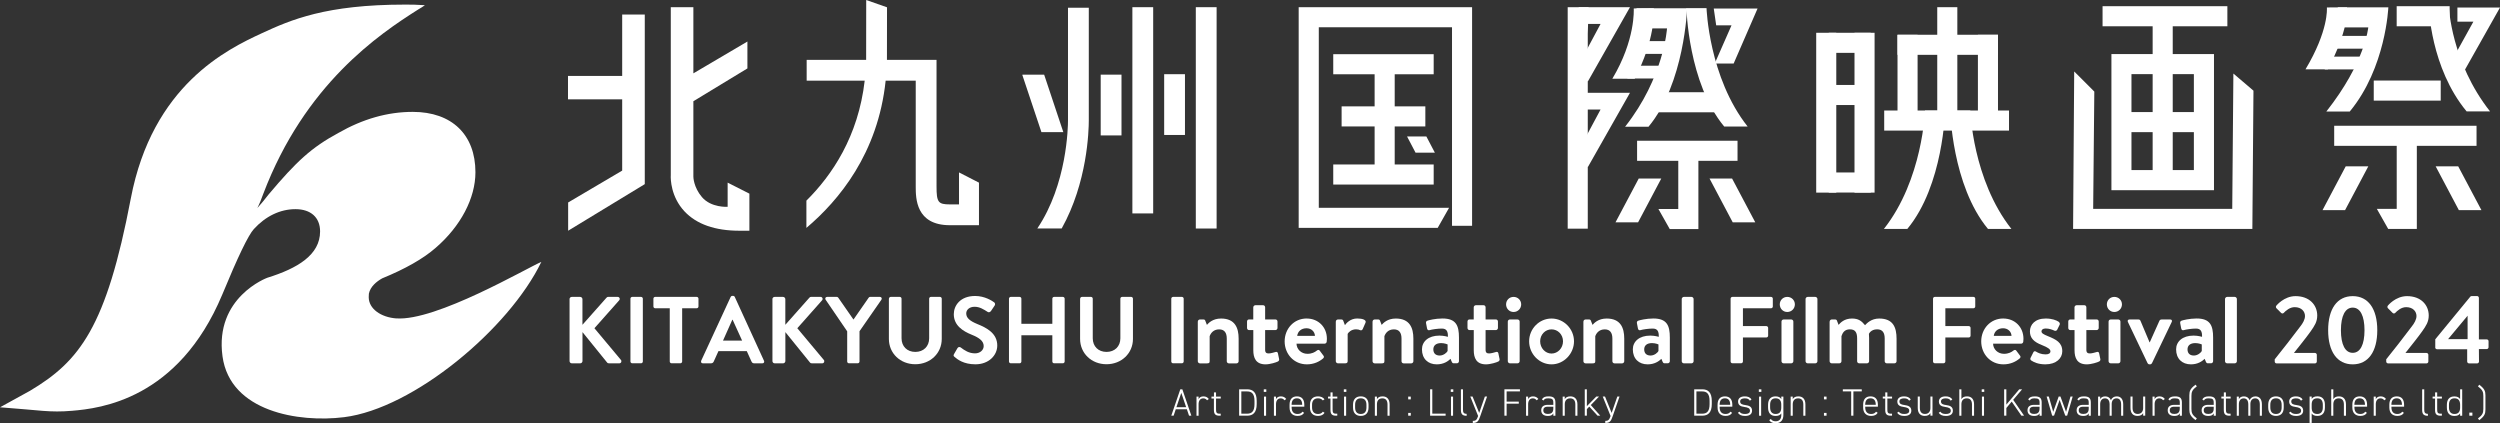 <?xml version="1.0" encoding="UTF-8"?>
<svg id="_レイヤー_2" data-name="レイヤー_2" xmlns="http://www.w3.org/2000/svg" viewBox="0 0 657.4 111.28">
  <rect x="0" y="0" width="657.4" height="111.28" fill="#333333" stroke="none"/>
  <defs>
    <style>
      .cls-1 {
        fill: #fff;
      }
    </style>
  </defs>
  <g id="_レイヤー_1-2" data-name="レイヤー_1">
    <g>
      <path class="cls-1" d="M104.19,83.73c-4-.3-7.23-2.51-7.23-5.59,0-.32.01-.61.04-.91.38-1.89,2.05-3.22,3.51-4.04,6.06-2.48,10.81-5.18,14.03-8,6.63-5.71,10.48-13.1,10.48-19.89,0-9.86-6.16-15.88-16.49-15.88-6.62,0-13.1,1.85-19.57,5.55-7.09,3.85-10.94,7.4-18.35,16.19-.92,1.23-1.85,2.31-2.93,3.54.62-1.23,1.08-2.46,1.54-3.7,10.95-28.83,30.33-41.92,40.82-48.55.61-.31,1.23-.77,1.7-1.08-2.31-.16-3.55-.16-5.25-.16-20.81,0-29.98,3.99-37.66,7.54-9.08,4.2-28.76,13.66-34.44,43.47-6.44,33.78-13.4,42.76-26.55,50.57l-7.83,4.31c10.64.77,12.97,1.43,18.96.92,7.3-.62,27.9-2.93,39.46-30.52q6.17-14.95,8.32-17.26c3.08-3.39,6.93-5.24,10.94-5.24s6.48,2.16,6.48,5.86c0,6.17-5.95,9.72-13.88,12.18,0,0-13.91,5.1-11.78,20.67,2,14.56,20.05,17.48,31.98,15.99,18.27-2.28,43.38-23.26,51.86-40.83-3.7,1.54-27.69,15.64-38.16,14.85Z"/>
      <g>
        <g>
          <path class="cls-1" d="M212.06,59.92c8.51-7.2,18.82-19.55,20.83-38.7h7.91v27.83c0,3.04,0,10.17,8.97,10.17h7.66v-11.19l-5.25-2.69v8.41h-2.41c-3.07,0-3.5-.57-3.5-4.71V15.75h-13.04c.01-.52.02-13.83.02-13.83l-5.47-1.92s-.01,15.23-.02,15.75h-15.64v5.47h15.26c-1.69,14.67-8.6,24.87-15.33,31.54v7.16Z"/>
          <g>
            <g>
              <rect class="cls-1" x="297.77" y="1.89" width="5.47" height="54.23"/>
              <rect class="cls-1" x="314.45" y="1.89" width="5.47" height="58.2"/>
              <rect class="cls-1" x="289.44" y="19.63" width="5.47" height="15.98"/>
              <rect class="cls-1" x="306.13" y="19.51" width="5.47" height="15.98"/>
            </g>
            <path class="cls-1" d="M280.84,31.65c0,1.69-.23,16.8-8.07,28.43h6.41c6.75-12.06,7.13-25.64,7.13-28.43V2.03h-5.47v29.61Z"/>
            <polygon class="cls-1" points="268.82 19.68 268.96 19.63 274.57 19.63 279.61 34.74 273.85 34.74 268.82 19.68"/>
          </g>
          <g>
            <polygon class="cls-1" points="163.61 44.86 149.4 53.24 149.4 60.67 169.55 48.42 169.55 3.82 163.61 3.82 163.61 19.96 149.36 19.96 149.36 26.12 163.61 26.12 163.61 44.86"/>
            <path class="cls-1" d="M176.38,46.22c-.03.82,0,5.51,3.62,9.37,3.17,3.37,8.02,5.08,14.42,5.08h2.64v-9.75l-5.72-2.9v6.36s-4.33.31-6.77-2.57c-2.2-2.6-2.25-5.27-2.24-5.37v-.08s0-19.74,0-19.74l14.21-8.63v-7.07l-14.21,8.37V1.89h-5.94v20.9h0v7.44h0s0,16,0,16Z"/>
          </g>
          <g>
            <path class="cls-1" d="M518.11,29.06s.58,18.18,10.81,31.14h-6.16c-9.52-11.48-9.93-31.14-9.93-31.14h5.28Z"/>
            <path class="cls-1" d="M506.2,29.06s-.58,18.18-10.81,31.14h6.16c9.52-11.48,9.93-31.14,9.93-31.14h-5.28Z"/>
            <rect class="cls-1" x="495.47" y="29.06" width="32.82" height="5.28"/>
            <rect class="cls-1" x="498.97" y="9.14" width="26.42" height="5.28"/>
            <rect class="cls-1" x="480.89" y="8.62" width="11.05" height="5.28"/>
            <rect class="cls-1" x="481.81" y="22.34" width="9.21" height="5.28"/>
            <rect class="cls-1" x="480.89" y="45.35" width="11.05" height="5.28"/>
            <rect class="cls-1" x="477.59" y="8.62" width="5.28" height="42.03"/>
            <rect class="cls-1" x="487.66" y="8.62" width="5.28" height="42.03"/>
            <rect class="cls-1" x="498.97" y="9.15" width="5.28" height="22.75"/>
            <rect class="cls-1" x="520.11" y="9.15" width="5.28" height="22.75"/>
            <rect class="cls-1" x="509.42" y="1.89" width="5.28" height="30.02"/>
          </g>
          <g>
            <rect class="cls-1" x="350.59" y="14.25" width="26.41" height="5.28"/>
            <rect class="cls-1" x="352.79" y="27.97" width="22.02" height="5.28"/>
            <rect class="cls-1" x="350.59" y="43.25" width="26.41" height="5.28"/>
            <rect class="cls-1" x="361.47" y="18.03" width="5.28" height="26.99"/>
            <polygon class="cls-1" points="341.5 1.89 341.5 34.38 341.5 59.92 348.81 59.92 378.06 59.92 381.05 54.64 348.81 54.64 346.79 54.64 346.79 34.38 346.79 7.17 381.82 7.17 381.82 59.38 387.1 59.38 387.1 1.89 341.5 1.89"/>
            <polygon class="cls-1" points="370 35.89 372.23 40.14 377.31 40.14 375.08 35.89 370 35.89"/>
          </g>
          <g>
            <path class="cls-1" d="M429.61,2.22v.1c0,.16.49,8.14-5.63,18.38h5.88c5.38-10.31,5.07-17.34,5.03-18.53"/>
            <path class="cls-1" d="M443.65,2.18h-13.31v5.28h8.02s-.8,12.91-11.03,25.87h6.16c9.52-11.48,10.15-31.16,10.15-31.16Z"/>
            <path class="cls-1" d="M448.75,2.14s.58,18.18,10.81,31.14h-6.16c-9.52-11.48-9.93-31.14-9.93-31.14h5.28Z"/>
            <polygon class="cls-1" points="450.65 2.24 462.17 2.24 455.88 16.71 450.9 16.71 455.32 6.66 451.29 6.66 450.65 2.24"/>
            <polygon class="cls-1" points="415.12 1.89 428.62 1.89 417.58 21.36 412.82 21.36 420.88 6.3 415.76 6.3 415.12 1.89"/>
            <polygon class="cls-1" points="415.12 24.4 428.62 24.4 417.58 43.87 412.82 43.87 420.88 28.81 415.76 28.81 415.12 24.4"/>
            <rect class="cls-1" x="429.79" y="10.81" width="11.48" height="3.36"/>
            <rect class="cls-1" x="427.94" y="17.28" width="11.48" height="3.36"/>
            <rect class="cls-1" x="434.89" y="24.25" width="17.61" height="5.28"/>
            <rect class="cls-1" x="430.49" y="37.01" width="26.41" height="5.28"/>
            <polygon class="cls-1" points="449.54 46.95 455.64 58.47 461.57 58.47 455.47 46.95 449.54 46.95"/>
            <polygon class="cls-1" points="430.92 46.95 424.81 58.47 430.75 58.47 436.85 46.95 430.92 46.95"/>
            <polyline class="cls-1" points="417.74 1.89 412.24 1.89 412.24 60.13 417.52 60.13 417.52 8.9"/>
            <polygon class="cls-1" points="441.32 41.66 441.32 54.95 436.96 54.95 436.96 54.95 436.09 54.95 439.08 60.24 446.61 60.24 446.61 41.66 441.32 41.66"/>
          </g>
          <g>
            <path class="cls-1" d="M611.88,1.96v.1c0,.16.49,5.94-5.63,16.18h5.88c5.38-10.31,5.07-15.14,5.03-16.32"/>
            <path class="cls-1" d="M628.05,1.92h-13.31v5.28h8.02s-.8,9.17-11.03,22.13h6.16c9.52-11.48,10.15-27.42,10.15-27.42Z"/>
            <path class="cls-1" d="M643.97,1.89s.58,14.43,10.81,27.4h-6.16c-9.52-11.48-9.93-27.4-9.93-27.4h5.28Z"/>
            <polygon class="cls-1" points="646.2 1.98 657.4 1.98 648.16 18.37 643.39 18.37 650.4 5.7 646.2 5.7 646.2 1.98"/>
            <rect class="cls-1" x="613.16" y="9.44" width="11.48" height="3.36"/>
            <rect class="cls-1" x="611.32" y="14.89" width="11.48" height="3.36"/>
            <rect class="cls-1" x="624.2" y="21.18" width="17.61" height="5.28"/>
            <rect class="cls-1" x="613.8" y="33.07" width="37.43" height="5.28"/>
            <polygon class="cls-1" points="640.48 43.74 646.58 55.26 652.52 55.26 646.41 43.74 640.48 43.74"/>
            <polygon class="cls-1" points="616.83 43.74 610.73 55.26 616.66 55.26 622.77 43.74 616.83 43.74"/>
            <polygon class="cls-1" points="630.24 35.39 630.24 54.92 625.88 54.92 625.88 54.92 625.01 54.92 628 60.2 635.53 60.2 635.53 35.39 630.24 35.39"/>
            <rect class="cls-1" x="630.23" y="1.63" width="13.93" height="5.28"/>
          </g>
          <g>
            <polyline class="cls-1" points="550.72 24.08 550.42 54.92 586.99 54.92 587.29 19.34 592.57 23.84 592.28 60.2 545.14 60.2 545.43 18.79"/>
            <rect class="cls-1" x="552.89" y="1.63" width="32.82" height="5.28"/>
            <path class="cls-1" d="M582.19,50.01h-26.97V14.21h26.97v35.79ZM560.49,44.72h16.41v-25.22h-16.41v25.22Z"/>
            <rect class="cls-1" x="566.06" y="4.14" width="5.28" height="43.87"/>
            <rect class="cls-1" x="556.11" y="29.47" width="25.28" height="5.28"/>
          </g>
        </g>
        <g>
          <g>
            <path class="cls-1" d="M149.76,78.67c0-.32.25-.6.6-.6h2.2c.32,0,.6.28.6.6v6.74l6.29-7.09c.1-.13.25-.25.47-.25h2.5c.47,0,.72.52.4.9l-6.51,7.34,6.99,8.36c.25.32.05.87-.45.87h-2.72c-.25,0-.4-.1-.45-.17l-6.51-8.04v7.61c0,.32-.27.6-.6.6h-2.2c-.35,0-.6-.27-.6-.6v-16.27Z"/>
            <path class="cls-1" d="M165.78,78.54c0-.25.22-.47.47-.47h2.32c.25,0,.47.22.47.47v16.52c0,.25-.22.47-.47.47h-2.32c-.25,0-.47-.22-.47-.47v-16.52Z"/>
            <path class="cls-1" d="M176.11,81.06h-3.82c-.27,0-.47-.22-.47-.47v-2.05c0-.25.2-.47.47-.47h10.91c.27,0,.47.22.47.47v2.05c0,.25-.2.47-.47.47h-3.82v14c0,.25-.22.47-.47.47h-2.32c-.25,0-.47-.22-.47-.47v-14Z"/>
            <path class="cls-1" d="M184.37,94.89l7.76-16.8c.08-.15.2-.28.42-.28h.25c.25,0,.35.13.42.28l7.69,16.8c.15.32-.05.65-.42.65h-2.17c-.37,0-.55-.15-.72-.5l-1.22-2.7h-7.46l-1.22,2.7c-.1.25-.32.5-.72.5h-2.17c-.37,0-.57-.32-.42-.65ZM195.15,89.57l-2.5-5.49h-.08l-2.45,5.49h5.02Z"/>
            <path class="cls-1" d="M203.11,78.67c0-.32.25-.6.6-.6h2.2c.32,0,.6.28.6.6v6.74l6.29-7.09c.1-.13.25-.25.47-.25h2.5c.47,0,.72.52.4.9l-6.51,7.34,6.99,8.36c.25.32.05.87-.45.87h-2.72c-.25,0-.4-.1-.45-.17l-6.51-8.04v7.61c0,.32-.27.6-.6.6h-2.2c-.35,0-.6-.27-.6-.6v-16.27Z"/>
            <path class="cls-1" d="M222.78,87.13l-5.69-8.34c-.2-.32,0-.72.4-.72h2.55c.2,0,.32.13.4.22l3.99,5.74,3.99-5.74c.07-.1.2-.22.4-.22h2.57c.4,0,.6.4.4.72l-5.77,8.31v7.96c0,.25-.22.47-.47.47h-2.3c-.27,0-.47-.22-.47-.47v-7.94Z"/>
            <path class="cls-1" d="M233.76,78.54c0-.25.22-.47.47-.47h2.37c.27,0,.47.22.47.47v10.41c0,2.12,1.45,3.59,3.62,3.59s3.64-1.47,3.64-3.57v-10.43c0-.25.2-.47.47-.47h2.37c.25,0,.47.22.47.47v10.58c0,3.79-3.02,6.66-6.96,6.66s-6.94-2.87-6.94-6.66v-10.58Z"/>
            <path class="cls-1" d="M251,93.84c-.25-.2-.35-.35-.12-.75l.9-1.55c.2-.35.62-.35.85-.17,1.02.77,2.15,1.55,3.77,1.55,1.3,0,2.27-.85,2.27-1.92,0-1.27-1.07-2.15-3.17-2.99-2.35-.95-4.69-2.45-4.69-5.39,0-2.22,1.65-4.79,5.62-4.79,2.55,0,4.49,1.3,4.99,1.67.25.15.32.57.15.82l-.95,1.42c-.2.3-.57.5-.87.3-1.07-.67-2.1-1.37-3.47-1.37s-2.2.8-2.2,1.75c0,1.17.92,1.97,2.94,2.8,2.42.97,5.22,2.42,5.22,5.64,0,2.57-2.22,4.94-5.74,4.94-3.14,0-4.77-1.32-5.49-1.95Z"/>
            <path class="cls-1" d="M265.32,78.54c0-.25.22-.47.47-.47h2.32c.27,0,.47.22.47.47v6.61h8.14v-6.61c0-.25.2-.47.47-.47h2.3c.25,0,.47.22.47.47v16.52c0,.25-.22.47-.47.47h-2.3c-.27,0-.47-.22-.47-.47v-6.89h-8.14v6.89c0,.25-.2.47-.47.47h-2.32c-.25,0-.47-.22-.47-.47v-16.52Z"/>
            <path class="cls-1" d="M284.04,78.54c0-.25.22-.47.47-.47h2.37c.27,0,.47.22.47.47v10.41c0,2.12,1.45,3.59,3.62,3.59s3.64-1.47,3.64-3.57v-10.43c0-.25.2-.47.47-.47h2.37c.25,0,.47.22.47.47v10.58c0,3.79-3.02,6.66-6.96,6.66s-6.94-2.87-6.94-6.66v-10.58Z"/>
            <path class="cls-1" d="M308,78.54c0-.25.22-.47.47-.47h2.32c.25,0,.47.22.47.47v16.52c0,.25-.22.47-.47.47h-2.32c-.25,0-.47-.22-.47-.47v-16.52Z"/>
            <path class="cls-1" d="M314.98,84.56c0-.32.27-.55.55-.55h.95c.27,0,.4.13.47.35l.42,1.07c.42-.47,1.5-1.67,3.72-1.67,3.67,0,4.62,2.47,4.62,5.27v5.97c0,.3-.27.55-.55.55h-2.02c-.3,0-.55-.25-.55-.55v-5.97c0-1.5-.6-2.42-2-2.42-1.5,0-2.22,1-2.5,1.8v6.59c0,.42-.17.55-.72.55h-1.85c-.27,0-.55-.25-.55-.55v-10.43Z"/>
            <path class="cls-1" d="M329.56,86.8h-1.12c-.3,0-.52-.27-.52-.55v-1.7c0-.32.22-.55.52-.55h1.12v-3.19c0-.3.28-.55.55-.55h2.05c.3,0,.52.25.52.55v3.19h2.7c.3,0,.55.22.55.55v1.7c0,.28-.25.55-.55.55h-2.7v5.19c0,.77.37.95.95.95.5,0,1.45-.28,1.75-.37.32-.13.6.02.65.3l.32,1.52c.07.3-.05.52-.32.67-.4.22-2.05.75-3.24.75-2.57,0-3.22-1.72-3.22-3.72v-5.29Z"/>
            <path class="cls-1" d="M343.63,83.76c3,0,5.29,2.22,5.29,5.34,0,.17-.03.57-.05.75-.02.3-.3.52-.55.52h-7.39c.02,1.42,1.2,2.67,2.87,2.67,1.15,0,1.95-.42,2.47-.85.27-.22.57-.25.75,0l.97,1.3c.2.22.22.5-.05.75-1,.85-2.42,1.57-4.29,1.57-3.44,0-5.84-2.75-5.84-6.04s2.4-6.02,5.81-6.02ZM345.78,88.32c-.05-1.12-.95-2-2.22-2-1.4,0-2.3.85-2.45,2h4.67Z"/>
            <path class="cls-1" d="M351.27,84.56c0-.32.27-.55.55-.55h.92c.28,0,.4.13.5.37l.42,1.12c.4-.57,1.47-1.75,3.24-1.75,1.37,0,2.5.37,2.17,1.12l-.75,1.7c-.13.27-.4.37-.67.25-.27-.13-.55-.22-1.07-.22-1.25,0-2,.8-2.2,1.2v7.19c0,.42-.28.55-.65.55h-1.92c-.27,0-.55-.25-.55-.55v-10.43Z"/>
            <path class="cls-1" d="M360.93,84.56c0-.32.27-.55.55-.55h.95c.27,0,.4.13.47.35l.42,1.07c.42-.47,1.5-1.67,3.72-1.67,3.67,0,4.62,2.47,4.62,5.27v5.97c0,.3-.27.55-.55.55h-2.02c-.3,0-.55-.25-.55-.55v-5.97c0-1.5-.6-2.42-2-2.42-1.5,0-2.22,1-2.5,1.8v6.59c0,.42-.17.55-.72.55h-1.85c-.27,0-.55-.25-.55-.55v-10.43Z"/>
            <path class="cls-1" d="M378.52,88.25c1.17,0,2.22.32,2.22.32.05-1.47-.37-2.17-1.6-2.17-1.05,0-2.57.22-3.24.42-.37.12-.6-.15-.65-.5l-.25-1.3c-.1-.42.13-.62.37-.7.25-.1,2.07-.57,3.94-.57,3.59,0,4.34,1.87,4.34,5.02v6.21c0,.3-.25.55-.55.55h-.85c-.2,0-.35-.07-.5-.4l-.32-.77c-.67.65-1.82,1.45-3.62,1.45-2.3,0-3.89-1.47-3.89-3.94,0-2.05,1.67-3.62,4.59-3.62ZM378.59,93.49c1.02,0,1.92-.8,2.07-1.22v-1.7s-.77-.35-1.7-.35c-1.32,0-2.05.62-2.05,1.65s.6,1.62,1.67,1.62Z"/>
            <path class="cls-1" d="M387.53,86.8h-1.12c-.3,0-.52-.27-.52-.55v-1.7c0-.32.22-.55.52-.55h1.12v-3.19c0-.3.28-.55.55-.55h2.05c.3,0,.52.25.52.55v3.19h2.7c.3,0,.55.22.55.55v1.7c0,.28-.25.55-.55.55h-2.7v5.19c0,.77.37.95.95.95.5,0,1.45-.28,1.75-.37.32-.13.6.02.65.3l.32,1.52c.07.3-.05.52-.32.67-.4.22-2.05.75-3.24.75-2.57,0-3.22-1.72-3.22-3.72v-5.29Z"/>
            <path class="cls-1" d="M396.04,80.04c0-1.1.85-1.97,1.97-1.97s2,.87,2,1.97-.87,2-2,2-1.97-.9-1.97-2ZM396.49,84.56c0-.32.27-.55.55-.55h2.02c.27,0,.55.22.55.55v10.43c0,.3-.28.55-.55.55h-2.02c-.27,0-.55-.25-.55-.55v-10.43Z"/>
            <path class="cls-1" d="M407.99,83.76c3.27,0,5.91,2.75,5.91,5.99s-2.65,6.06-5.91,6.06-5.89-2.77-5.89-6.06,2.65-5.99,5.89-5.99ZM407.99,92.97c1.67,0,3.02-1.45,3.02-3.22s-1.35-3.14-3.02-3.14-2.99,1.4-2.99,3.14,1.32,3.22,2.99,3.22Z"/>
            <path class="cls-1" d="M416.38,84.56c0-.32.27-.55.55-.55h.95c.27,0,.4.13.47.35l.42,1.07c.42-.47,1.5-1.67,3.72-1.67,3.67,0,4.62,2.47,4.62,5.27v5.97c0,.3-.27.55-.55.55h-2.02c-.3,0-.55-.25-.55-.55v-5.97c0-1.5-.6-2.42-2-2.42-1.5,0-2.22,1-2.5,1.8v6.59c0,.42-.17.55-.72.55h-1.85c-.27,0-.55-.25-.55-.55v-10.43Z"/>
            <path class="cls-1" d="M433.97,88.25c1.17,0,2.22.32,2.22.32.05-1.47-.37-2.17-1.6-2.17-1.05,0-2.57.22-3.24.42-.37.12-.6-.15-.65-.5l-.25-1.3c-.1-.42.13-.62.37-.7.25-.1,2.07-.57,3.94-.57,3.59,0,4.34,1.87,4.34,5.02v6.21c0,.3-.25.55-.55.55h-.85c-.2,0-.35-.07-.5-.4l-.32-.77c-.67.65-1.82,1.45-3.62,1.45-2.3,0-3.89-1.47-3.89-3.94,0-2.05,1.67-3.62,4.59-3.62ZM434.04,93.49c1.02,0,1.92-.8,2.07-1.22v-1.7s-.77-.35-1.7-.35c-1.32,0-2.05.62-2.05,1.65s.6,1.62,1.67,1.62Z"/>
            <path class="cls-1" d="M442.23,78.62c0-.27.27-.55.55-.55h2.02c.28,0,.55.28.55.55v16.37c0,.3-.27.55-.55.55h-2.02c-.28,0-.55-.25-.55-.55v-16.37Z"/>
            <path class="cls-1" d="M455.08,78.54c0-.25.2-.47.47-.47h10.16c.27,0,.47.22.47.47v2.05c0,.25-.2.47-.47.47h-7.39v4.69h6.16c.25,0,.47.22.47.47v2.05c0,.25-.22.47-.47.47h-6.16v6.31c0,.25-.22.47-.47.47h-2.3c-.27,0-.47-.22-.47-.47v-16.52Z"/>
            <path class="cls-1" d="M468.01,80.04c0-1.1.85-1.97,1.97-1.97s2,.87,2,1.97-.87,2-2,2-1.97-.9-1.97-2ZM468.46,84.56c0-.32.27-.55.55-.55h2.02c.27,0,.55.22.55.55v10.43c0,.3-.28.55-.55.55h-2.02c-.27,0-.55-.25-.55-.55v-10.43Z"/>
            <path class="cls-1" d="M474.79,78.62c0-.27.27-.55.55-.55h2.02c.28,0,.55.28.55.55v16.37c0,.3-.27.55-.55.55h-2.02c-.28,0-.55-.25-.55-.55v-16.37Z"/>
            <path class="cls-1" d="M481.13,84.56c0-.32.27-.55.55-.55h.9c.25,0,.42.13.47.32l.42,1.1c.47-.55,1.5-1.67,3.52-1.67,1.67,0,2.5.6,3.44,1.75.5-.52,1.65-1.75,3.72-1.75,3.69,0,4.57,2.35,4.57,5.34v5.89c0,.3-.25.55-.57.55h-2c-.3,0-.55-.25-.55-.55v-5.97c0-1.5-.55-2.42-2-2.42-1.67,0-2.15,1.2-2.15,1.2,0,0,.05.57.05,1.1v6.09c0,.3-.27.55-.55.55h-2.05c-.32,0-.55-.25-.55-.55v-5.97c0-1.5-.42-2.42-1.9-2.42s-1.95,1-2.22,1.8v6.59c0,.3-.28.55-.55.55h-2.02c-.27,0-.55-.25-.55-.55v-10.43Z"/>
            <path class="cls-1" d="M508.31,78.54c0-.25.2-.47.47-.47h10.16c.27,0,.47.22.47.47v2.05c0,.25-.2.47-.47.47h-7.39v4.69h6.16c.25,0,.47.22.47.47v2.05c0,.25-.22.47-.47.47h-6.16v6.31c0,.25-.22.47-.47.47h-2.3c-.27,0-.47-.22-.47-.47v-16.52Z"/>
            <path class="cls-1" d="M526.8,83.76c3,0,5.29,2.22,5.29,5.34,0,.17-.03.57-.05.75-.02.3-.3.52-.55.52h-7.39c.02,1.42,1.2,2.67,2.87,2.67,1.15,0,1.95-.42,2.47-.85.27-.22.57-.25.75,0l.97,1.3c.2.22.22.5-.05.75-1,.85-2.42,1.57-4.29,1.57-3.44,0-5.84-2.75-5.84-6.04s2.4-6.02,5.81-6.02ZM528.95,88.32c-.05-1.12-.95-2-2.22-2-1.4,0-2.3.85-2.45,2h4.67Z"/>
            <path class="cls-1" d="M534.09,94.76c-.15-.1-.27-.37-.15-.62l.75-1.5c.13-.27.4-.37.67-.2.52.32,1.35.75,2.55.75.87,0,1.27-.32,1.27-.82,0-.52-.65-1-2.17-1.6-2.22-.85-3.22-1.9-3.22-3.64s1.32-3.37,4.14-3.37c1.7,0,2.8.45,3.42.85.25.2.4.5.25.8l-.65,1.32c-.17.28-.47.32-.72.22-.55-.25-1.35-.57-2.3-.57-.77,0-1.1.37-1.1.75,0,.52.57.8,1.65,1.25,2.22.9,3.82,1.7,3.82,3.99,0,1.82-1.55,3.44-4.44,3.44-1.92,0-3.12-.6-3.77-1.05Z"/>
            <path class="cls-1" d="M545.51,86.8h-1.12c-.3,0-.52-.27-.52-.55v-1.7c0-.32.22-.55.52-.55h1.12v-3.19c0-.3.28-.55.55-.55h2.05c.3,0,.52.25.52.55v3.19h2.7c.3,0,.55.22.55.55v1.7c0,.28-.25.55-.55.55h-2.7v5.19c0,.77.37.95.95.95.5,0,1.45-.28,1.75-.37.32-.13.6.02.65.3l.32,1.52c.07.3-.05.52-.32.67-.4.22-2.05.75-3.24.75-2.57,0-3.22-1.72-3.22-3.72v-5.29Z"/>
            <path class="cls-1" d="M554.02,80.04c0-1.1.85-1.97,1.97-1.97s2,.87,2,1.97-.87,2-2,2-1.97-.9-1.97-2ZM554.47,84.56c0-.32.27-.55.55-.55h2.02c.27,0,.55.22.55.55v10.43c0,.3-.28.55-.55.55h-2.02c-.27,0-.55-.25-.55-.55v-10.43Z"/>
            <path class="cls-1" d="M559.56,84.68c-.17-.35-.02-.67.4-.67h2.37c.27,0,.42.13.52.32l2.4,5.69h.05l2.55-5.69c.15-.3.4-.32.72-.32h2.1c.42,0,.6.32.4.67l-5.19,10.83c-.1.15-.25.3-.5.3h-.15c-.25,0-.4-.15-.5-.3l-5.17-10.83Z"/>
            <path class="cls-1" d="M576.83,88.25c1.17,0,2.22.32,2.22.32.05-1.47-.37-2.17-1.6-2.17-1.05,0-2.57.22-3.24.42-.37.12-.6-.15-.65-.5l-.25-1.3c-.1-.42.13-.62.37-.7.25-.1,2.07-.57,3.94-.57,3.59,0,4.34,1.87,4.34,5.02v6.21c0,.3-.25.55-.55.55h-.85c-.2,0-.35-.07-.5-.4l-.32-.77c-.67.65-1.82,1.45-3.62,1.45-2.3,0-3.89-1.47-3.89-3.94,0-2.05,1.67-3.62,4.59-3.62ZM576.91,93.49c1.02,0,1.92-.8,2.07-1.22v-1.7s-.77-.35-1.7-.35c-1.32,0-2.05.62-2.05,1.65s.6,1.62,1.67,1.62Z"/>
            <path class="cls-1" d="M585.09,78.62c0-.27.27-.55.55-.55h2.02c.28,0,.55.28.55.55v16.37c0,.3-.27.55-.55.55h-2.02c-.28,0-.55-.25-.55-.55v-16.37Z"/>
          </g>
          <g>
            <path class="cls-1" d="M598.17,94.47c1.69-2.05,4.92-6.25,6.64-8.53.79-.97,1.31-1.97,1.31-2.84,0-1.15-.87-2.33-2.72-2.33-1.23,0-2.28.87-2.87,1.51-.2.2-.49.2-.69,0l-1.23-1.23c-.15-.15-.2-.46-.03-.67,0,0,2-2.51,5.05-2.51,3.66,0,5.71,2.33,5.71,5.1,0,1.67-.72,2.72-1.72,4.15-1.1,1.56-3.05,3.97-4.41,5.69h5.53c.26,0,.49.23.49.49v1.77c0,.26-.23.49-.49.49h-10.09c-.28,0-.49-.23-.49-.49v-.59Z"/>
            <path class="cls-1" d="M612.21,86.84c0-5.61,2.36-8.97,6.46-8.97s6.46,3.36,6.46,8.97-2.36,8.97-6.46,8.97-6.46-3.36-6.46-8.97ZM621.77,86.84c0-3.79-1.13-5.95-3.1-5.95s-3.1,2.15-3.1,5.95,1.13,5.94,3.1,5.94,3.1-2.13,3.1-5.94Z"/>
            <path class="cls-1" d="M627.49,94.47c1.69-2.05,4.92-6.25,6.64-8.53.79-.97,1.31-1.97,1.31-2.84,0-1.15-.87-2.33-2.72-2.33-1.23,0-2.28.87-2.87,1.51-.2.2-.49.2-.69,0l-1.23-1.23c-.15-.15-.2-.46-.03-.67,0,0,2-2.51,5.05-2.51,3.66,0,5.71,2.33,5.71,5.1,0,1.67-.72,2.72-1.72,4.15-1.1,1.56-3.05,3.97-4.41,5.69h5.54c.26,0,.49.23.49.49v1.77c0,.26-.23.49-.49.49h-10.1c-.28,0-.49-.23-.49-.49v-.59Z"/>
            <path class="cls-1" d="M640.38,91.35v-2.13l9.22-11.22c.08-.08.2-.15.38-.15h1.38c.26,0,.49.2.49.49v10.91h2.05c.28,0,.49.2.49.46v1.59c0,.26-.2.49-.49.49h-2.05l.03,3.28c0,.26-.23.49-.49.49h-2.13c-.26,0-.49-.23-.49-.49v-3.23h-7.92c-.28,0-.49-.23-.49-.49ZM648.88,89.17v-6.15l-5.13,6.15h5.13Z"/>
          </g>
        </g>
        <g>
          <path class="cls-1" d="M308,109.31l2.37-6.94h.54l2.37,6.94h-.61l-.57-1.69h-2.92l-.56,1.69h-.62ZM309.36,107.08h2.55l-1.28-3.77-1.28,3.77Z"/>
          <path class="cls-1" d="M315.18,106.29v3.03h-.55v-5.03h.55v.68c.21-.46.63-.74,1.27-.74s1.09.25,1.42.69l-.46.34c-.26-.34-.56-.51-1.01-.51-.78,0-1.22.62-1.22,1.54Z"/>
          <path class="cls-1" d="M318.58,104.29h.64v-1.11h.55v1.11h1.24v.51h-1.24v2.81c0,.8.09,1.17.9,1.17h.33v.53h-.35c-1.12,0-1.44-.5-1.44-1.55v-2.97h-.64v-.51Z"/>
          <path class="cls-1" d="M325.84,109.31v-6.94h2.11c1.54,0,2.51.81,2.51,3.06v.82c0,2.24-.97,3.06-2.51,3.06h-2.11ZM329.88,106.26v-.82c0-1.9-.73-2.51-1.93-2.51h-1.53v5.85h1.53c1.19,0,1.93-.58,1.93-2.51Z"/>
          <path class="cls-1" d="M332.32,102.38h.67v.67h-.67v-.67ZM332.38,104.29h.55v5.03h-.55v-5.03Z"/>
          <path class="cls-1" d="M335.54,106.29v3.03h-.55v-5.03h.55v.68c.21-.46.63-.74,1.27-.74s1.09.25,1.42.69l-.46.34c-.26-.34-.56-.51-1.01-.51-.78,0-1.22.62-1.22,1.54Z"/>
          <path class="cls-1" d="M339.65,106.94v.21c0,.99.46,1.71,1.53,1.71.61,0,1.03-.18,1.31-.61l.44.31c-.35.55-.9.81-1.72.81-1.34,0-2.11-.82-2.11-2.22v-.72c0-1.43.68-2.2,1.94-2.2s1.94.77,1.94,2.2v.51h-3.33ZM339.65,106.44h2.77c0-1.11-.47-1.7-1.39-1.7s-1.39.6-1.39,1.69h0Z"/>
          <path class="cls-1" d="M348.3,108.56c-.33.53-.92.81-1.71.81-1.35,0-2.12-.8-2.12-2.22v-.72c0-1.43.79-2.2,2.12-2.2.73,0,1.33.26,1.7.77l-.44.3c-.28-.38-.75-.56-1.26-.56-1,0-1.57.6-1.57,1.69v.72c0,.99.46,1.71,1.57,1.71.51,0,.98-.17,1.27-.61l.44.31Z"/>
          <path class="cls-1" d="M349.23,104.29h.64v-1.11h.55v1.11h1.24v.51h-1.24v2.81c0,.8.09,1.17.9,1.17h.33v.53h-.35c-1.12,0-1.44-.5-1.44-1.55v-2.97h-.64v-.51Z"/>
          <path class="cls-1" d="M353.37,102.38h.67v.67h-.67v-.67ZM353.43,104.29h.55v5.03h-.55v-5.03Z"/>
          <path class="cls-1" d="M357.83,109.37c-1.3,0-2.04-.8-2.04-2.21v-.73c0-1.43.75-2.2,2.04-2.2s2.04.77,2.04,2.2v.73c0,1.37-.69,2.21-2.04,2.21ZM359.32,106.43c0-1.1-.53-1.69-1.49-1.69s-1.49.59-1.49,1.69v.73c0,1.06.47,1.7,1.49,1.7s1.49-.64,1.49-1.7v-.73Z"/>
          <path class="cls-1" d="M361.53,104.29h.55v.68c.26-.48.72-.74,1.48-.74,1.12,0,1.85.69,1.85,2.11v2.98h-.55v-2.97c0-1.15-.57-1.6-1.36-1.6-.95,0-1.42.62-1.42,1.55v3.02h-.55v-5.03Z"/>
          <path class="cls-1" d="M370.98,105.02h-.68v-.73h.68v.73ZM370.98,109.31h-.68v-.73h.68v.73Z"/>
          <path class="cls-1" d="M376.64,108.77h3.5v.54h-4.08v-6.94h.58v6.39Z"/>
          <path class="cls-1" d="M381.49,102.38h.67v.67h-.67v-.67ZM381.55,104.29h.55v5.03h-.55v-5.03Z"/>
          <path class="cls-1" d="M384.16,102.38h.55v5.27c0,.7.08,1.17.96,1.17v.52c-1.16,0-1.51-.5-1.51-1.55v-5.41Z"/>
          <path class="cls-1" d="M387.29,110.68c.78,0,1.04-.26,1.38-1.23l.02-.06-2.06-5.11h.6l1.74,4.3,1.49-4.3h.58l-1.82,5.23c-.41,1.21-.73,1.71-1.93,1.71v-.54Z"/>
          <path class="cls-1" d="M399.68,102.38v.54h-3.5v2.69h3.2v.54h-3.2v3.16h-.58v-6.94h4.08Z"/>
          <path class="cls-1" d="M401.84,106.29v3.03h-.55v-5.03h.55v.68c.21-.46.63-.74,1.27-.74s1.09.25,1.42.69l-.46.34c-.26-.34-.56-.51-1.01-.51-.78,0-1.22.62-1.22,1.54Z"/>
          <path class="cls-1" d="M406.99,106.46h1.47v-.62c0-.85-.34-1.09-1.27-1.09-.6,0-1,.04-1.32.57l-.42-.29c.35-.59.85-.8,1.75-.8,1.23,0,1.81.38,1.81,1.61v3.48h-.55v-.62c-.28.53-.78.68-1.43.68-1.12,0-1.75-.53-1.75-1.5s.67-1.42,1.71-1.42ZM408.46,106.95h-1.47c-.86,0-1.16.4-1.16.93,0,.7.49.97,1.2.97.81,0,1.43-.28,1.43-1.41v-.49Z"/>
          <path class="cls-1" d="M410.92,104.29h.55v.68c.26-.48.72-.74,1.48-.74,1.12,0,1.85.69,1.85,2.11v2.98h-.55v-2.97c0-1.15-.57-1.6-1.36-1.6-.95,0-1.42.62-1.42,1.55v3.02h-.55v-5.03Z"/>
          <path class="cls-1" d="M420.47,104.29l-2.15,2.22,2.49,2.8h-.72l-2.17-2.39-.64.66v1.73h-.55v-6.94h.55v4.43l2.47-2.52h.72Z"/>
          <path class="cls-1" d="M422.12,110.68c.78,0,1.04-.26,1.38-1.23l.02-.06-2.06-5.11h.6l1.74,4.3,1.49-4.3h.58l-1.82,5.23c-.41,1.21-.73,1.71-1.93,1.71v-.54Z"/>
          <path class="cls-1" d="M445.51,109.31v-6.94h2.11c1.54,0,2.51.81,2.51,3.06v.82c0,2.24-.97,3.06-2.51,3.06h-2.11ZM449.55,106.26v-.82c0-1.9-.73-2.51-1.93-2.51h-1.53v5.85h1.53c1.19,0,1.93-.58,1.93-2.51Z"/>
          <path class="cls-1" d="M452.2,106.94v.21c0,.99.46,1.71,1.53,1.71.61,0,1.03-.18,1.31-.61l.44.31c-.35.55-.9.81-1.72.81-1.34,0-2.11-.82-2.11-2.22v-.72c0-1.43.68-2.2,1.94-2.2s1.94.77,1.94,2.2v.51h-3.33ZM452.2,106.44h2.77c0-1.11-.47-1.7-1.39-1.7s-1.39.6-1.39,1.69h0Z"/>
          <path class="cls-1" d="M460.15,105.36c-.31-.44-.63-.61-1.37-.61-.67,0-1.19.25-1.19.82,0,.7.63.84,1.34.94.98.13,1.79.41,1.79,1.48,0,.78-.5,1.39-1.84,1.39-1,0-1.52-.31-1.89-.83l.43-.3c.3.42.68.61,1.47.61s1.28-.25,1.28-.85c0-.64-.5-.86-1.5-1-.85-.11-1.63-.4-1.63-1.42,0-.81.61-1.36,1.75-1.36.79,0,1.4.21,1.78.83l-.42.3Z"/>
          <path class="cls-1" d="M462.5,102.38h.67v.67h-.67v-.67ZM462.56,104.29h.55v5.03h-.55v-5.03Z"/>
          <path class="cls-1" d="M464.93,106.43c0-1.43.71-2.2,1.96-2.2.75,0,1.24.24,1.52.71v-.65h.55v4.83c0,1.4-.75,2.17-2.05,2.17-.8,0-1.34-.26-1.67-.81l.43-.31c.27.43.68.61,1.27.61,1.02,0,1.47-.66,1.47-1.66v-.41c-.28.46-.76.67-1.52.67-1.31,0-1.96-.84-1.96-2.22v-.72ZM468.4,107.16v-.79c0-.99-.43-1.63-1.48-1.63-.96,0-1.45.59-1.45,1.69v.72c0,1.06.47,1.71,1.45,1.71,1.13,0,1.48-.71,1.48-1.7Z"/>
          <path class="cls-1" d="M470.87,104.29h.55v.68c.26-.48.72-.74,1.48-.74,1.12,0,1.85.69,1.85,2.11v2.98h-.55v-2.97c0-1.15-.57-1.6-1.36-1.6-.95,0-1.42.62-1.42,1.55v3.02h-.55v-5.03Z"/>
          <path class="cls-1" d="M480.31,105.02h-.68v-.73h.68v.73ZM480.31,109.31h-.68v-.73h.68v.73Z"/>
          <path class="cls-1" d="M489.57,102.38v.54h-2.2v6.39h-.58v-6.39h-2.2v-.54h4.99Z"/>
          <path class="cls-1" d="M490.48,106.94v.21c0,.99.46,1.71,1.53,1.71.61,0,1.02-.18,1.31-.61l.44.31c-.35.55-.91.81-1.72.81-1.34,0-2.11-.82-2.11-2.22v-.72c0-1.43.68-2.2,1.94-2.2s1.94.77,1.94,2.2v.51h-3.33ZM490.48,106.44h2.77c0-1.11-.47-1.7-1.39-1.7s-1.39.6-1.39,1.69h0Z"/>
          <path class="cls-1" d="M495.11,104.29h.64v-1.11h.55v1.11h1.24v.51h-1.24v2.81c0,.8.09,1.17.9,1.17h.33v.53h-.35c-1.12,0-1.44-.5-1.44-1.55v-2.97h-.64v-.51Z"/>
          <path class="cls-1" d="M502.03,105.36c-.31-.44-.63-.61-1.37-.61-.67,0-1.19.25-1.19.82,0,.7.63.84,1.34.94.97.13,1.79.41,1.79,1.48,0,.78-.5,1.39-1.84,1.39-.99,0-1.52-.31-1.89-.83l.43-.3c.3.42.68.61,1.47.61s1.28-.25,1.28-.85c0-.64-.5-.86-1.5-1-.85-.11-1.63-.4-1.63-1.42,0-.81.61-1.36,1.75-1.36.79,0,1.4.21,1.78.83l-.42.3Z"/>
          <path class="cls-1" d="M508.17,109.31h-.55v-.67c-.27.47-.73.73-1.49.73-1.12,0-1.84-.68-1.84-2.11v-2.98h.55v2.98c0,1.14.57,1.59,1.35,1.59.96,0,1.43-.63,1.43-1.55v-3.02h.55v5.03Z"/>
          <path class="cls-1" d="M512.96,105.36c-.31-.44-.63-.61-1.37-.61-.67,0-1.19.25-1.19.82,0,.7.63.84,1.34.94.98.13,1.79.41,1.79,1.48,0,.78-.5,1.39-1.84,1.39-1,0-1.52-.31-1.89-.83l.43-.3c.3.42.68.61,1.47.61s1.28-.25,1.28-.85c0-.64-.5-.86-1.5-1-.85-.11-1.63-.4-1.63-1.42,0-.81.61-1.36,1.75-1.36.79,0,1.4.21,1.78.83l-.42.3Z"/>
          <path class="cls-1" d="M515.22,102.38h.55v2.59c.27-.48.73-.74,1.48-.74,1.12,0,1.85.69,1.85,2.11v2.98h-.55v-2.97c0-1.15-.57-1.6-1.36-1.6-.95,0-1.42.62-1.42,1.55v3.02h-.55v-6.94Z"/>
          <path class="cls-1" d="M521.11,102.38h.67v.67h-.67v-.67ZM521.17,104.29h.55v5.03h-.55v-5.03Z"/>
          <path class="cls-1" d="M531.55,109.31l-2.55-3.7-1.41,1.67v2.03h-.58v-6.94h.58v4.03l3.39-4.03h.76l-2.35,2.77,2.86,4.16h-.7Z"/>
          <path class="cls-1" d="M534.86,106.46h1.47v-.62c0-.85-.34-1.09-1.27-1.09-.6,0-1,.04-1.32.57l-.42-.29c.35-.59.85-.8,1.75-.8,1.23,0,1.81.38,1.81,1.61v3.48h-.55v-.62c-.28.53-.78.68-1.43.68-1.12,0-1.75-.53-1.75-1.5s.67-1.42,1.71-1.42ZM536.32,106.95h-1.47c-.86,0-1.16.4-1.16.93,0,.7.49.97,1.2.97.81,0,1.43-.28,1.43-1.41v-.49Z"/>
          <path class="cls-1" d="M541.6,105.17l-1.47,4.14h-.49l-1.46-5.03h.58l1.15,4.01,1.44-4.01h.47l1.47,4.02,1.16-4.02h.58l-1.46,5.03h-.49l-1.48-4.14Z"/>
          <path class="cls-1" d="M547.78,106.46h1.47v-.62c0-.85-.34-1.09-1.27-1.09-.6,0-1,.04-1.32.57l-.42-.29c.35-.59.85-.8,1.75-.8,1.23,0,1.81.38,1.81,1.61v3.48h-.55v-.62c-.28.53-.78.68-1.43.68-1.12,0-1.75-.53-1.75-1.5s.67-1.42,1.71-1.42ZM549.25,106.95h-1.47c-.86,0-1.16.4-1.16.93,0,.7.49.97,1.2.97.81,0,1.43-.28,1.43-1.41v-.49Z"/>
          <path class="cls-1" d="M551.71,104.29h.55v.68c.21-.46.66-.74,1.33-.74.71,0,1.24.34,1.5.98.28-.63.83-.98,1.53-.98,1.06,0,1.7.74,1.7,2.11v2.98h-.55v-2.97c0-1.1-.48-1.6-1.21-1.6-.8,0-1.27.59-1.27,1.48v3.09h-.55v-2.97c0-1.1-.48-1.6-1.21-1.6-.82,0-1.27.62-1.27,1.55v3.02h-.55v-5.03Z"/>
          <path class="cls-1" d="M564.11,109.31h-.55v-.67c-.27.47-.73.73-1.49.73-1.12,0-1.84-.68-1.84-2.11v-2.98h.55v2.98c0,1.14.57,1.59,1.35,1.59.95,0,1.43-.63,1.43-1.55v-3.02h.55v5.03Z"/>
          <path class="cls-1" d="M566.58,106.29v3.03h-.55v-5.03h.55v.68c.21-.46.63-.74,1.27-.74s1.09.25,1.42.69l-.46.34c-.26-.34-.56-.51-1.01-.51-.78,0-1.22.62-1.22,1.54Z"/>
          <path class="cls-1" d="M571.73,106.46h1.47v-.62c0-.85-.34-1.09-1.27-1.09-.6,0-1,.04-1.32.57l-.42-.29c.35-.59.85-.8,1.75-.8,1.23,0,1.81.38,1.81,1.61v3.48h-.55v-.62c-.28.53-.78.68-1.43.68-1.12,0-1.75-.53-1.75-1.5s.67-1.42,1.71-1.42ZM573.19,106.95h-1.47c-.86,0-1.16.4-1.16.93,0,.7.49.97,1.2.97.81,0,1.43-.28,1.43-1.41v-.49Z"/>
          <path class="cls-1" d="M577.34,110.48c-1.38-1.04-1.63-1.68-1.63-2.8v-3.74c0-1.12.25-1.76,1.63-2.79l.34.44c-1.21.92-1.42,1.46-1.42,2.54v3.36c0,1.09.21,1.63,1.42,2.54l-.34.44Z"/>
          <path class="cls-1" d="M580.65,106.46h1.47v-.62c0-.85-.34-1.09-1.27-1.09-.6,0-1,.04-1.32.57l-.42-.29c.35-.59.85-.8,1.75-.8,1.23,0,1.81.38,1.81,1.61v3.48h-.55v-.62c-.28.53-.78.68-1.43.68-1.12,0-1.75-.53-1.75-1.5s.67-1.42,1.71-1.42ZM582.12,106.95h-1.47c-.86,0-1.16.4-1.16.93,0,.7.49.97,1.2.97.81,0,1.43-.28,1.43-1.41v-.49Z"/>
          <path class="cls-1" d="M584.14,104.29h.64v-1.11h.55v1.11h1.24v.51h-1.24v2.81c0,.8.09,1.17.9,1.17h.33v.53h-.35c-1.12,0-1.44-.5-1.44-1.55v-2.97h-.64v-.51Z"/>
          <path class="cls-1" d="M588.18,104.29h.55v.68c.21-.46.66-.74,1.33-.74.71,0,1.24.34,1.5.98.28-.63.83-.98,1.53-.98,1.06,0,1.7.74,1.7,2.11v2.98h-.55v-2.97c0-1.1-.48-1.6-1.21-1.6-.8,0-1.27.59-1.27,1.48v3.09h-.55v-2.97c0-1.1-.48-1.6-1.21-1.6-.82,0-1.27.62-1.27,1.55v3.02h-.55v-5.03Z"/>
          <path class="cls-1" d="M598.49,109.37c-1.3,0-2.04-.8-2.04-2.21v-.73c0-1.43.75-2.2,2.04-2.2s2.04.77,2.04,2.2v.73c0,1.37-.69,2.21-2.04,2.21ZM599.98,106.43c0-1.1-.53-1.69-1.49-1.69s-1.49.59-1.49,1.69v.73c0,1.06.47,1.7,1.49,1.7s1.49-.64,1.49-1.7v-.73Z"/>
          <path class="cls-1" d="M605.07,105.36c-.31-.44-.63-.61-1.37-.61-.67,0-1.19.25-1.19.82,0,.7.63.84,1.34.94.98.13,1.79.41,1.79,1.48,0,.78-.5,1.39-1.84,1.39-1,0-1.52-.31-1.89-.83l.43-.3c.3.42.68.61,1.47.61s1.28-.25,1.28-.85c0-.64-.5-.86-1.5-1-.85-.11-1.63-.4-1.63-1.42,0-.81.61-1.36,1.75-1.36.79,0,1.4.21,1.78.83l-.42.3Z"/>
          <path class="cls-1" d="M611.36,107.15c0,1.38-.65,2.22-1.96,2.22-.76,0-1.24-.21-1.52-.65v2.5h-.55v-6.94h.55v.63c.28-.45.75-.69,1.52-.69,1.25,0,1.96.77,1.96,2.2v.72ZM610.81,107.15v-.72c0-1.1-.49-1.69-1.45-1.69-1.07,0-1.48.64-1.48,1.63v.87c.01.94.37,1.62,1.48,1.62.97,0,1.45-.65,1.45-1.71Z"/>
          <path class="cls-1" d="M613.02,102.38h.55v2.59c.27-.48.73-.74,1.48-.74,1.12,0,1.85.69,1.85,2.11v2.98h-.55v-2.97c0-1.15-.57-1.6-1.36-1.6-.94,0-1.42.62-1.42,1.55v3.02h-.55v-6.94Z"/>
          <path class="cls-1" d="M619.12,106.94v.21c0,.99.46,1.71,1.53,1.71.61,0,1.03-.18,1.31-.61l.44.31c-.35.55-.9.81-1.72.81-1.34,0-2.11-.82-2.11-2.22v-.72c0-1.43.68-2.2,1.94-2.2s1.94.77,1.94,2.2v.51h-3.33ZM619.12,106.44h2.77c0-1.11-.47-1.7-1.39-1.7s-1.39.6-1.39,1.69h0Z"/>
          <path class="cls-1" d="M624.74,106.29v3.03h-.55v-5.03h.55v.68c.21-.46.63-.74,1.27-.74s1.09.25,1.42.69l-.46.34c-.26-.34-.56-.51-1.01-.51-.78,0-1.22.62-1.22,1.54Z"/>
          <path class="cls-1" d="M628.85,106.94v.21c0,.99.46,1.71,1.53,1.71.61,0,1.02-.18,1.31-.61l.44.31c-.35.55-.91.81-1.72.81-1.34,0-2.11-.82-2.11-2.22v-.72c0-1.43.68-2.2,1.94-2.2s1.94.77,1.94,2.2v.51h-3.33ZM628.85,106.44h2.77c0-1.11-.47-1.7-1.39-1.7s-1.39.6-1.39,1.69h0Z"/>
          <path class="cls-1" d="M636.93,102.38h.55v5.27c0,.7.08,1.17.96,1.17v.52c-1.16,0-1.51-.5-1.51-1.55v-5.41Z"/>
          <path class="cls-1" d="M639.69,104.29h.64v-1.11h.55v1.11h1.24v.51h-1.24v2.81c0,.8.09,1.17.9,1.17h.33v.53h-.35c-1.12,0-1.44-.5-1.44-1.55v-2.97h-.64v-.51Z"/>
          <path class="cls-1" d="M646.91,102.38h.55v6.94h-.55v-.61c-.28.46-.76.67-1.52.67-1.31,0-1.96-.84-1.96-2.22v-.72c0-1.43.71-2.2,1.96-2.2.75,0,1.24.24,1.52.71v-2.56ZM646.91,107.16v-.72c0-1.03-.4-1.7-1.48-1.7-.95,0-1.45.59-1.45,1.69v.72c0,1.06.47,1.71,1.45,1.71,1.13,0,1.48-.71,1.48-1.7Z"/>
          <path class="cls-1" d="M650.14,109.31h-.81v-.81h.81v.81Z"/>
          <path class="cls-1" d="M651.6,110.04c1.21-.91,1.42-1.46,1.42-2.54v-3.36c0-1.09-.21-1.62-1.42-2.54l.34-.44c1.38,1.04,1.63,1.68,1.63,2.79v3.74c0,1.12-.25,1.76-1.63,2.8l-.34-.44Z"/>
        </g>
      </g>
    </g>
  </g>
</svg>